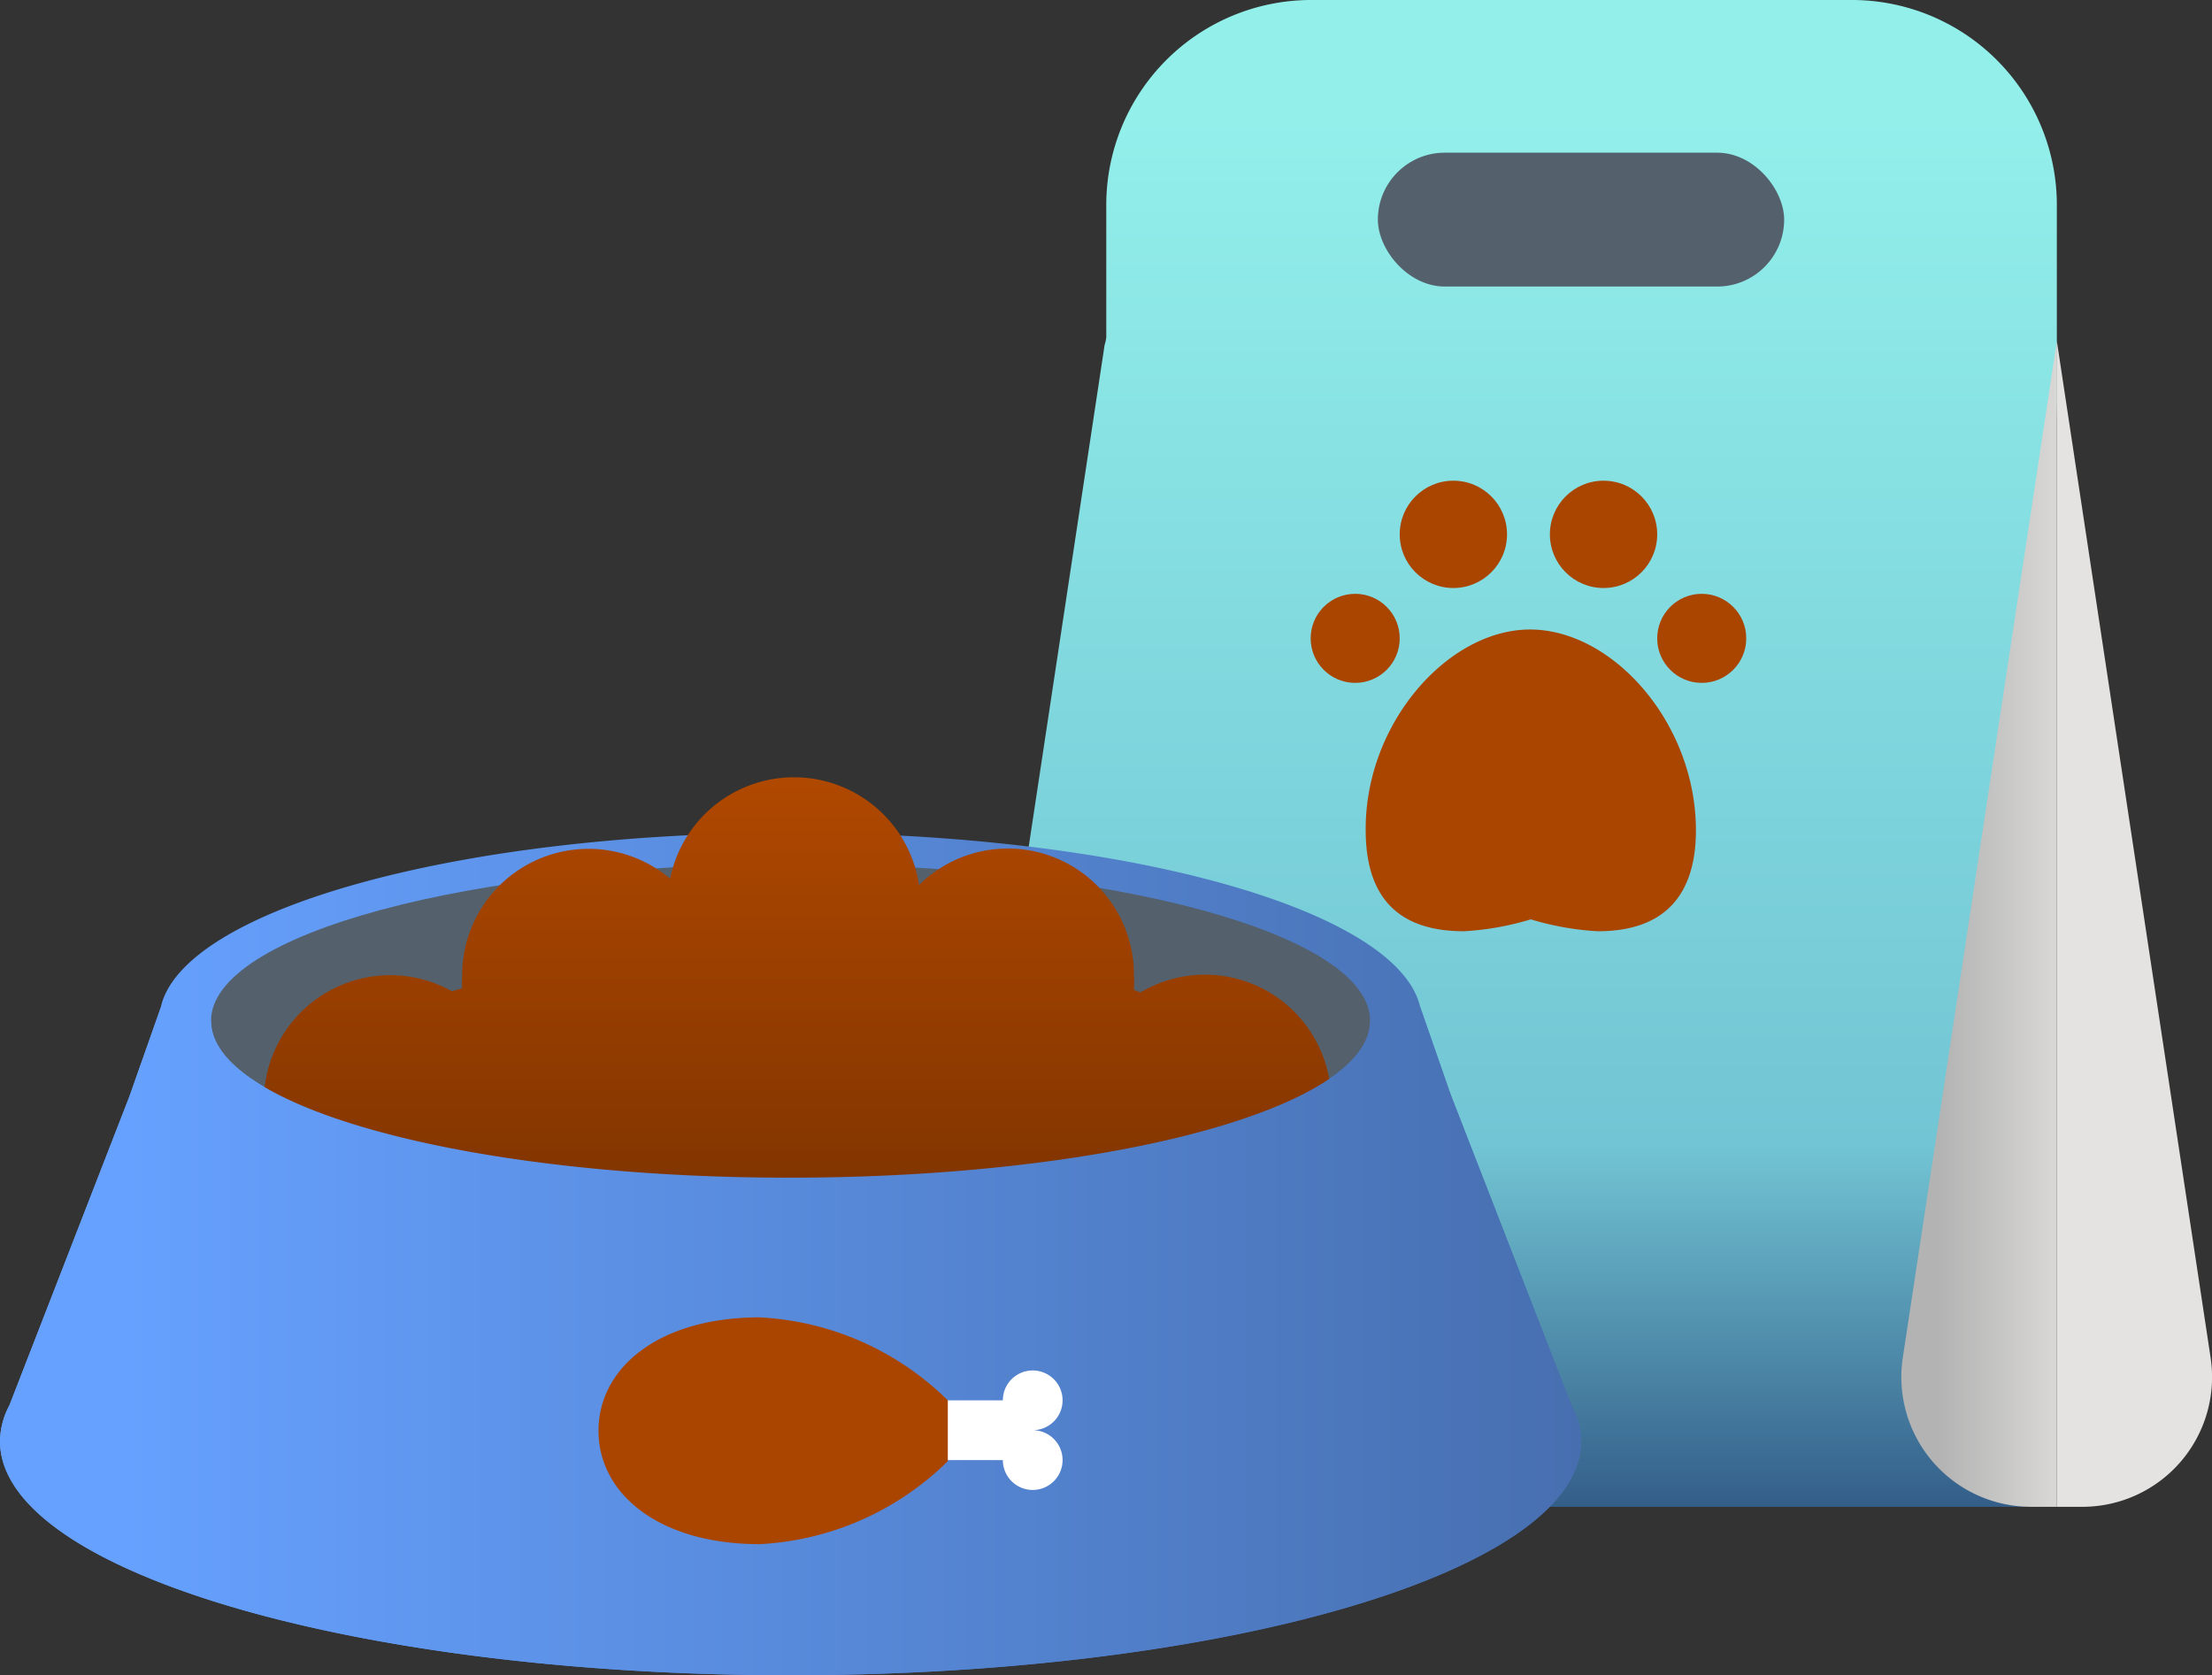 <svg xmlns="http://www.w3.org/2000/svg" xmlns:xlink="http://www.w3.org/1999/xlink" viewBox="0 0 79.98 60.57"><rect x="0" y="0" width="79.98" height="60.57" fill="#333333" stroke="none"/><defs><style>.cls-1{fill:url(#Безымянный_градиент_60);}.cls-2{fill:url(#Безымянный_градиент_47);}.cls-3{fill:#e4e3e1;}.cls-4{fill:#54616d;}.cls-5{fill:#aa4500;}.cls-6{fill:url(#linear-gradient);}.cls-7{fill:url(#linear-gradient-2);}.cls-8{fill:url(#linear-gradient-3);}.cls-9{fill:#fff;}</style><linearGradient id="Безымянный_градиент_60" x1="54.36" y1="54.48" x2="54.36" gradientUnits="userSpaceOnUse"><stop offset="0" stop-color="#335e89"/><stop offset="0.24" stop-color="#72c5d4"/><stop offset="0.92" stop-color="#92efea"/></linearGradient><linearGradient id="Безымянный_градиент_47" x1="70.1" y1="33.4" x2="75.72" y2="33.4" gradientUnits="userSpaceOnUse"><stop offset="0" stop-color="#b3b3b3"/><stop offset="1" stop-color="#e4e3e1"/></linearGradient><linearGradient id="linear-gradient" y1="45.35" x2="57.17" y2="45.35" gradientUnits="userSpaceOnUse"><stop offset="0.08" stop-color="#66a1ff"/><stop offset="1" stop-color="#476fb0"/></linearGradient><linearGradient id="linear-gradient-2" x1="28.85" y1="45.72" x2="28.85" y2="28.1" gradientUnits="userSpaceOnUse"><stop offset="0.08" stop-color="#7d3300"/><stop offset="1" stop-color="#b04800"/></linearGradient><linearGradient id="linear-gradient-3" x1="0" y1="48.49" x2="57.17" y2="48.49" xlink:href="#linear-gradient"/></defs><title>1000rub</title><g id="Слой_2" data-name="Слой 2"><g id="Слой_1-2" data-name="Слой 1"><path class="cls-1" d="M39.94,12.47,34.4,49.09A4.69,4.69,0,0,0,39,54.48H73.22l1.15-40V7.41A7.41,7.41,0,0,0,67,0H47.37A7.41,7.41,0,0,0,40,7.41v4.78A1.32,1.32,0,0,1,39.94,12.47Z"/><path class="cls-2" d="M74.37,12.33,68.8,49.09a4.69,4.69,0,0,0,4.64,5.39h.93"/><path class="cls-3" d="M74.37,12.33l5.56,36.76a4.69,4.69,0,0,1-4.63,5.39h-.93"/><rect class="cls-4" x="49.82" y="5.52" width="14.69" height="4.84" rx="2.42"/><path class="cls-5" d="M55.32,22.76c3,0,6,3.39,6,7.26,0,2.2-1,3.65-3.55,3.65a10.27,10.27,0,0,1-2.42-.43,10.27,10.27,0,0,1-2.42.43c-2.58,0-3.55-1.45-3.55-3.65C49.35,26.15,52.36,22.76,55.32,22.76Z"/><circle class="cls-5" cx="52.55" cy="19.32" r="1.94"/><circle class="cls-5" cx="57.98" cy="19.32" r="1.94"/><circle class="cls-5" cx="61.53" cy="23.08" r="1.61"/><circle class="cls-5" cx="49" cy="23.08" r="1.61"/><path class="cls-6" d="M56.82,50.81,52.45,39.57l-1.1-3.16h0c-.8-3.52-10.68-6.3-22.77-6.3s-22,2.79-22.77,6.32v0L4.68,39.64h0L.34,50.81A2.8,2.8,0,0,0,0,52.11c0,4.68,12.8,8.46,28.58,8.46s28.59-3.78,28.59-8.46A2.7,2.7,0,0,0,56.82,50.81Z"/><path class="cls-4" d="M49.54,36.91c0,3.14-9.38,5.67-21,5.67S7.63,40.05,7.63,36.91s9.38-5.67,21-5.67S49.54,33.78,49.54,36.91Z"/><path class="cls-7" d="M28.71,45.72c9,0,16.62-1.52,19.61-3.66l-.19-2.25a4.56,4.56,0,0,0-6.89-3.93L41,35.79a4.93,4.93,0,0,0,0-.55A4.56,4.56,0,0,0,33.23,32a4.57,4.57,0,0,0-9-.23,4.57,4.57,0,0,0-7.52,3.49,3.59,3.59,0,0,0,0,.47l-.37.11a4.57,4.57,0,0,0-6.8,4l-.2,2.43C12.54,44.29,20,45.72,28.71,45.72Z"/><path class="cls-8" d="M49.54,36.91c0,3.14-9.39,5.67-21,5.67S7.63,40.05,7.63,36.91l-1.82-.47v0L4.68,39.64h0L.34,50.81A2.8,2.8,0,0,0,0,52.11c0,4.68,12.8,8.46,28.58,8.46s28.59-3.78,28.59-8.46a2.7,2.7,0,0,0-.35-1.3L52.45,39.57l-1.1-3.16h0"/><path class="cls-9" d="M37.34,51.71a1.08,1.08,0,1,0-1.08-1.08H31.83a1.09,1.09,0,1,0-1.09,1.08,1.08,1.08,0,1,0,1.09,1.08h4.43a1.08,1.08,0,1,0,1.08-1.08Z"/><path class="cls-5" d="M34.27,50.63a10.44,10.44,0,0,0-6.8-3c-3.66,0-5.83,1.83-5.83,4.1s2.17,4.1,5.83,4.1a10.44,10.44,0,0,0,6.8-3Z"/></g></g></svg>